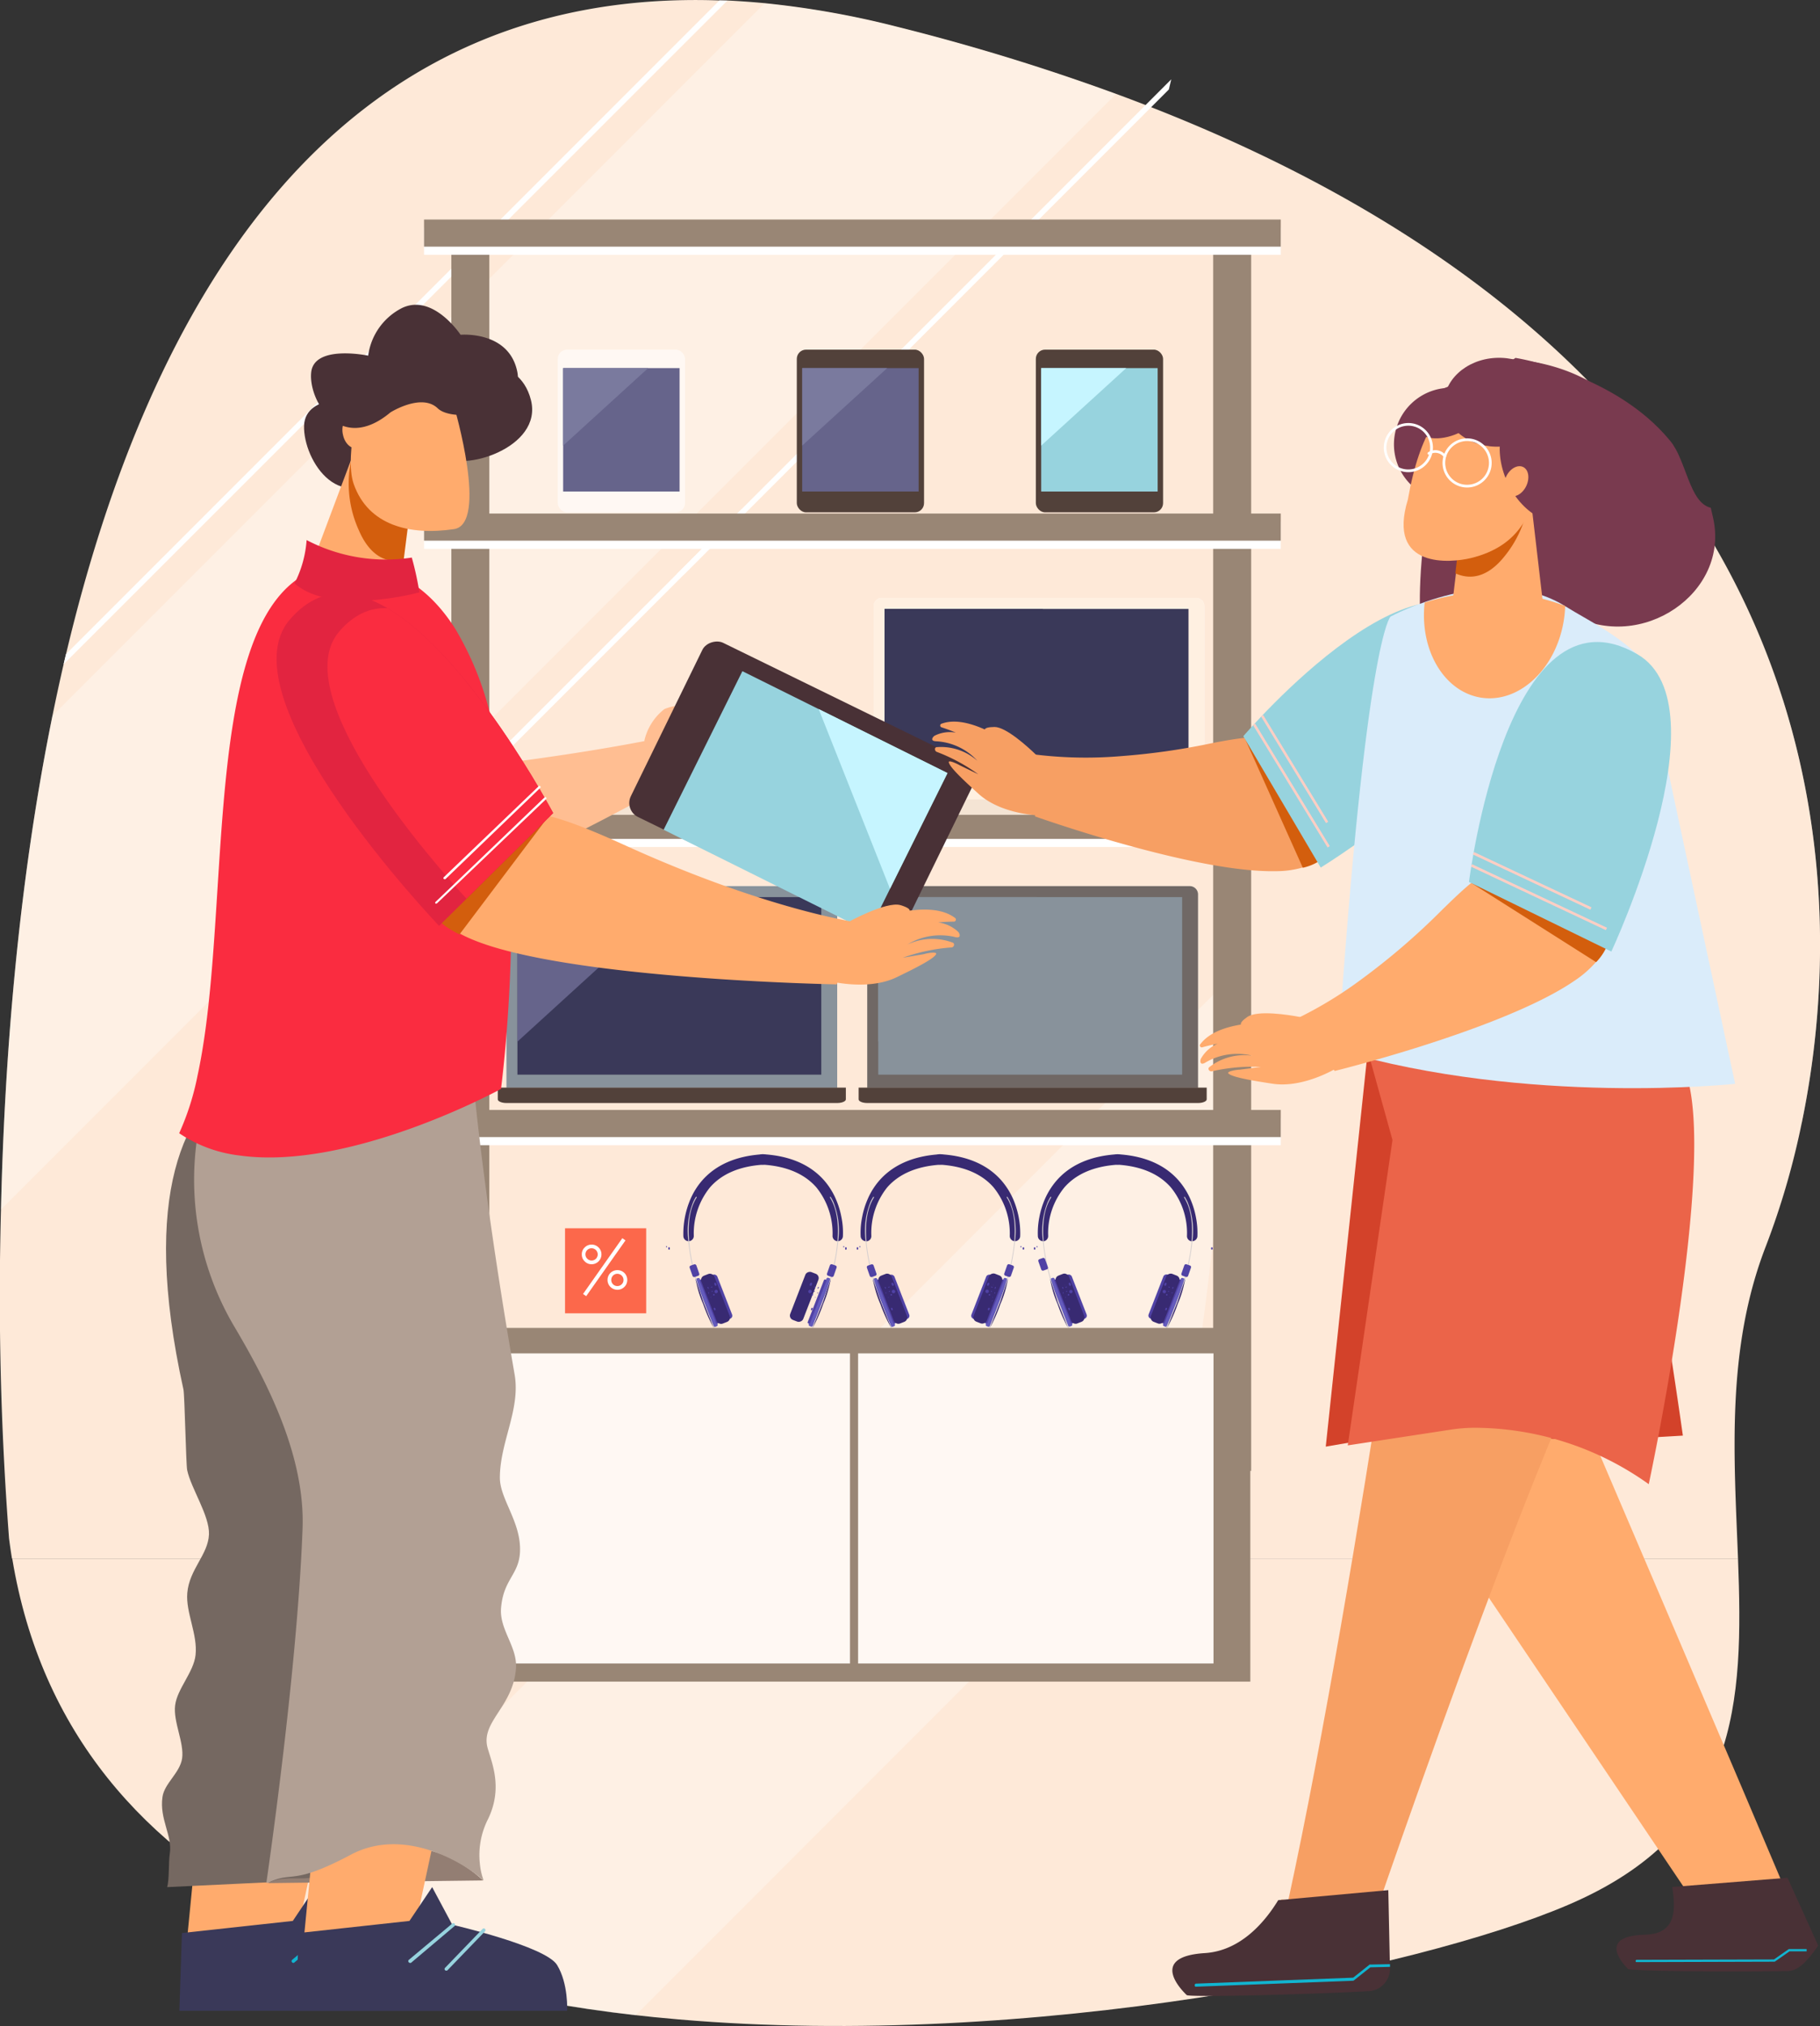 <svg id="objects" xmlns="http://www.w3.org/2000/svg" viewBox="0 0 277.91 309.26"><rect x="0" y="0" width="277.91" height="309.26" fill="#333333" stroke="none"/><defs><style>.cls-1,.cls-3{fill:#fff;}.cls-1{opacity:0.3;}.cls-2{fill:#fee9d8;}.cls-4{fill:#645bbc;}.cls-5{fill:#5042a5;}.cls-6{fill:#382a72;}.cls-7{fill:#d5cfcf;}.cls-8{fill:#998675;}.cls-9{fill:#fff8f3;}.cls-10{fill:#66648b;}.cls-11{fill:#7a7a9e;}.cls-12{fill:#52413a;}.cls-13{fill:#97d3de;}.cls-14{fill:#c6f5ff;}.cls-15{fill:#88929b;}.cls-16{fill:#3a3959;}.cls-17{fill:#706865;}.cls-18{fill:#f4e4d4;}.cls-19{fill:#fff0e1;}.cls-20{fill:#fc684b;}.cls-21{fill:#493136;}.cls-22{fill:#ffab6d;}.cls-23{fill:#d35e0d;}.cls-24{fill:#ffbe92;}.cls-25{fill:#11b5d1;}.cls-26{fill:#756861;}.cls-27{fill:#937e73;}.cls-28{fill:#b2a094;}.cls-29{fill:#fa2c40;}.cls-30{fill:#e22440;}.cls-31{fill:#f79f63;}.cls-32{fill:#ffcec4;}.cls-33{fill:#d3422a;}.cls-34{fill:#eb6449;}.cls-35{fill:#793a4f;}.cls-36{fill:#daecfa;}</style></defs><path class="cls-1" d="M339.09,216.69,272.5,283.28,254,301.77,220.25,268,336.16,152.1C343.73,175.87,342.75,199,339.09,216.69Z" transform="translate(-63.95 -45.37)"/><path class="cls-2" d="M339.09,216.69a119,119,0,0,1-5.49,18.89c-6.13,15.77-4.84,32.33-4.26,47.7H65.78q-.25-1.53-.45-3.09A486.69,486.69,0,0,1,64.1,230c.51-22.11,2.49-49,7.86-75.37q.8-3.94,1.7-7.85c.12-.52.24-1,.37-1.55C86.7,91.8,114.5,43.35,173.81,45.44l1.14,0q2.82.14,5.73.41a136.92,136.92,0,0,1,20.21,3.59,329.49,329.49,0,0,1,33.46,10.25c62.77,23.11,91,58.44,101.81,92.37C343.73,175.87,342.75,199,339.09,216.69Z" transform="translate(-63.95 -45.37)"/><path class="cls-2" d="M303.33,336.17c-22.95,9.81-82,22.06-135.68,17.46l-1.09-.1q-2.81-.24-5.57-.56c-19.29-2.2-37.63-6.71-53-14.48-21.83-11-37.77-28.54-42.17-55.21H329.34C330.18,305.35,329.56,325,303.33,336.17Z" transform="translate(-63.95 -45.37)"/><path class="cls-3" d="M175,45.48,73.66,146.77c.12-.52.24-1,.37-1.55l99.78-99.78Z" transform="translate(-63.95 -45.37)"/><path class="cls-1" d="M234.35,59.73,64.1,230c.51-22.11,2.49-49,7.86-75.37L180.68,45.89a136.92,136.92,0,0,1,20.21,3.59A329.49,329.49,0,0,1,234.35,59.73Z" transform="translate(-63.95 -45.37)"/><path class="cls-3" d="M242.8,57.48c-.12.52-.24,1-.37,1.55l-3.73,3.73-70.35,70.35-1.09-.09Z" transform="translate(-63.95 -45.37)"/><path class="cls-3" d="M177.2,123.08l-.36,1.54-3.74,3.74-70.35,70.35-1.09-.1Z" transform="translate(-63.95 -45.37)"/><path class="cls-1" d="M251.66,194.77c-.51,22.12-2.49,49-7.86,75.38l-13.12,13.13L161,353c-19.29-2.2-37.63-6.71-53-14.48Z" transform="translate(-63.95 -45.37)"/><rect class="cls-4" x="171.53" y="240.22" width="0.68" height="7.9" rx="0.22" transform="translate(-140.89 33.71) rotate(-21.29)"/><rect class="cls-5" x="173.3" y="239.78" width="1.36" height="7.19" rx="0.48" transform="translate(-140.39 34.32) rotate(-21.27)"/><rect class="cls-5" x="172.05" y="240.45" width="0.4" height="7.19" rx="0.16" transform="translate(-140.47 33.31) rotate(-21.17)"/><rect class="cls-6" x="172.15" y="239.69" width="2.14" height="7.85" rx="0.71" transform="translate(-140.51 34.03) rotate(-21.26)"/><path class="cls-5" d="M172.14,242.08h0a.07.07,0,0,1-.09-.05l-.05-.11a.07.07,0,0,1,0-.1h0a.08.08,0,0,1,.1,0l0,.12A.07.07,0,0,1,172.14,242.08Z" transform="translate(-63.95 -45.37)"/><path class="cls-5" d="M172.72,241.85l-.11.05a.08.08,0,0,1-.09,0h0a.07.07,0,0,1,0-.08l.12-.05a.06.06,0,0,1,.08,0h0A.06.06,0,0,1,172.72,241.85Z" transform="translate(-63.95 -45.37)"/><path class="cls-5" d="M173.28,241.63h0a.14.14,0,0,1-.19-.08l-.07-.18a.15.15,0,0,1,.08-.19h0a.15.15,0,0,1,.19.08l.07.18A.15.15,0,0,1,173.28,241.63Z" transform="translate(-63.95 -45.37)"/><path class="cls-5" d="M173,243.12h0a.12.12,0,0,1-.15-.06h0a.12.12,0,0,1,.06-.16h0a.12.12,0,0,1,.15.07h0A.11.11,0,0,1,173,243.12Z" transform="translate(-63.95 -45.37)"/><path class="cls-5" d="M173.32,242.25h0a.25.25,0,0,1,.25.25v0a.26.26,0,0,1-.26.26h0a.25.25,0,0,1-.25-.25v0a.25.25,0,0,1,.25-.25Z" transform="translate(-140.07 33.94) rotate(-21.25)"/><rect class="cls-5" x="109" y="198.78" height="0.11"/><path class="cls-5" d="M172.55,243.42h0a.05.05,0,0,1-.07,0h0a.06.06,0,0,1,0-.07h0a.05.05,0,0,1,.07,0h0A.05.05,0,0,1,172.55,243.42Z" transform="translate(-63.95 -45.37)"/><path class="cls-5" d="M173.05,244.59h0l-.12-.3h0l.12.3Z" transform="translate(-63.95 -45.37)"/><path class="cls-5" d="M173.15,245.37h0a.11.11,0,0,1-.15-.06l-.06-.16A.12.12,0,0,1,173,245h0a.11.11,0,0,1,.15.06l.06.16A.12.12,0,0,1,173.15,245.37Z" transform="translate(-63.95 -45.37)"/><path class="cls-5" d="M172.62,244.06h0a0,0,0,0,0,0-.05l-.07-.19s0,0,0,0h0s0,0,0,0l.07.2Z" transform="translate(-63.95 -45.37)"/><path class="cls-5" d="M172.21,242.8h0a.07.07,0,0,1-.09,0l0-.06a.08.08,0,0,1,0-.09h0a.07.07,0,0,1,.08,0l0,.06A.06.06,0,0,1,172.21,242.8Z" transform="translate(-63.95 -45.37)"/><path class="cls-5" d="M172.78,242.54l-.06,0s-.09,0-.1,0h0a.08.08,0,0,1,0-.1l.06,0a.07.07,0,0,1,.1,0h0A.1.1,0,0,1,172.78,242.54Z" transform="translate(-63.95 -45.37)"/><path class="cls-5" d="M172.4,241.59h0l-.05-.12a0,0,0,0,1,0,0h0l0,.12S172.41,241.59,172.4,241.59Z" transform="translate(-63.95 -45.37)"/><path class="cls-6" d="M169.1,234.83a.8.8,0,0,1-.8-.74,13.44,13.44,0,0,1,1.06-5.63,10.91,10.91,0,0,1,1.81-2.9c2.12-2.41,5.24-3.76,9.29-4a.8.8,0,0,1,.84.75.79.79,0,0,1-.75.84c-3.6.22-6.36,1.38-8.18,3.46a11.16,11.16,0,0,0-2.48,7.37.8.8,0,0,1-.74.85Z" transform="translate(-63.95 -45.37)"/><path class="cls-5" d="M165.72,235.76h0a.09.09,0,0,1-.08-.08h0a.09.09,0,0,1,.08-.09h0a.09.09,0,0,1,.09.09h0A.09.09,0,0,1,165.72,235.76Z" transform="translate(-63.95 -45.37)"/><path class="cls-5" d="M166.09,236.12h0A.11.11,0,0,1,166,236v-.13a.11.11,0,0,1,.11-.12h0a.12.12,0,0,1,.12.12V236A.11.11,0,0,1,166.09,236.12Z" transform="translate(-63.95 -45.37)"/><path class="cls-7" d="M173,248.07a.06.06,0,0,1-.06,0,52.1,52.1,0,0,1-2.69-7.18,31.66,31.66,0,0,1-1.22-6.3,11.78,11.78,0,0,1,.77-5.74,6.26,6.26,0,0,1,.41-.77.07.07,0,0,1,.11,0,.08.08,0,0,1,0,.1,6,6,0,0,0-.41.75c-1.52,3.3-.58,8.31.46,11.94a52.28,52.28,0,0,0,2.68,7.16.07.07,0,0,1,0,.09Z" transform="translate(-63.95 -45.37)"/><rect class="cls-5" x="169.46" y="238.41" width="1.08" height="1.85" rx="0.25" transform="translate(-133.42 24.14) rotate(-19.27)"/><path class="cls-6" d="M170.18,240.62a16.07,16.07,0,0,0,1.14,3.8,23.31,23.31,0,0,0,1.58,3.6l-1.55-3.92Z" transform="translate(-63.95 -45.37)"/><rect class="cls-4" x="188.76" y="240.22" width="0.68" height="7.9" rx="0.22" transform="translate(212.7 494.94) rotate(-158.71)"/><rect class="cls-5" x="183.39" y="242.7" width="7.19" height="1.36" rx="0.48" transform="translate(-171.6 283.97) rotate(-68.73)"/><rect class="cls-5" x="185.12" y="243.85" width="7.19" height="0.4" rx="0.16" transform="translate(-170.97 286.52) rotate(-68.83)"/><rect class="cls-6" x="183.82" y="242.54" width="7.85" height="2.14" rx="0.71" transform="matrix(0.36, -0.93, 0.93, 0.36, -171.33, 284.86)"/><path class="cls-5" d="M188.83,242.08h0a.08.08,0,0,0,.09-.05l.05-.11a.09.09,0,0,0,0-.1h0s-.09,0-.1,0l-.05.12A.09.09,0,0,0,188.83,242.08Z" transform="translate(-63.95 -45.37)"/><path class="cls-5" d="M188.24,241.85l.12.05a.07.07,0,0,0,.08,0h0a.06.06,0,0,0,0-.08l-.12-.05a.06.06,0,0,0-.08,0h0A.06.06,0,0,0,188.24,241.85Z" transform="translate(-63.95 -45.37)"/><path class="cls-5" d="M187.69,241.63h0a.14.14,0,0,0,.19-.08l.07-.18a.15.15,0,0,0-.08-.19h0a.16.16,0,0,0-.2.08l-.07.18A.14.14,0,0,0,187.69,241.63Z" transform="translate(-63.95 -45.37)"/><path class="cls-5" d="M187.94,243.12h0a.12.12,0,0,0,.15-.06h0a.12.12,0,0,0-.06-.16h0a.14.14,0,0,0-.16.07h0A.12.12,0,0,0,187.94,243.12Z" transform="translate(-63.95 -45.37)"/><rect class="cls-5" x="187.37" y="242.25" width="0.53" height="0.53" rx="0.25" transform="translate(-170.5 283.61) rotate(-68.65)"/><rect class="cls-5" x="124.05" y="198.78" height="0.11"/><path class="cls-5" d="M188.42,243.42h0a.06.06,0,0,0,.07,0h0a.06.06,0,0,0,0-.07h0a.05.05,0,0,0-.07,0h0A.05.05,0,0,0,188.42,243.42Z" transform="translate(-63.95 -45.37)"/><path class="cls-5" d="M187.92,244.59h0l.11-.3s0,0,0,0h0l-.11.3Z" transform="translate(-63.95 -45.37)"/><path class="cls-5" d="M187.82,245.37h0a.11.11,0,0,0,.15-.06l.06-.16A.12.12,0,0,0,188,245h0a.11.11,0,0,0-.15.06l-.06.16A.12.12,0,0,0,187.82,245.37Z" transform="translate(-63.95 -45.37)"/><path class="cls-5" d="M188.35,244.06h0a.08.08,0,0,1,0-.05l.08-.19s0,0,0,0h0s0,0,0,0l-.08.2S188.37,244.06,188.35,244.06Z" transform="translate(-63.95 -45.37)"/><path class="cls-5" d="M188.76,242.8h0a.06.06,0,0,0,.08,0l0-.06a.08.08,0,0,0,0-.09h0a.07.07,0,0,0-.08,0l0,.06A.07.07,0,0,0,188.76,242.8Z" transform="translate(-63.95 -45.37)"/><path class="cls-5" d="M188.19,242.54l.06,0a.08.08,0,0,0,.1,0h0a.09.09,0,0,0,0-.1l-.05,0a.07.07,0,0,0-.1,0h0A.07.07,0,0,0,188.19,242.54Z" transform="translate(-63.95 -45.37)"/><path class="cls-5" d="M188.57,241.59h0l.05-.12s0,0,0,0h0l-.05.12A0,0,0,0,0,188.57,241.59Z" transform="translate(-63.95 -45.37)"/><path class="cls-6" d="M191.87,234.83a.79.79,0,0,0,.79-.74,11.72,11.72,0,0,0-.22-2.89,12.82,12.82,0,0,0-.83-2.74,10.91,10.91,0,0,0-1.81-2.9c-2.12-2.41-5.24-3.76-9.29-4a.8.8,0,1,0-.09,1.59c3.6.22,6.35,1.38,8.18,3.46a11.16,11.16,0,0,1,2.48,7.37.8.8,0,0,0,.73.85Z" transform="translate(-63.95 -45.37)"/><path class="cls-5" d="M195.24,235.76h0a.09.09,0,0,0,.09-.08h0a.09.09,0,0,0-.09-.09h0a.09.09,0,0,0-.08.09h0A.09.09,0,0,0,195.24,235.76Z" transform="translate(-63.95 -45.37)"/><path class="cls-5" d="M194.87,236.12h0A.11.11,0,0,0,195,236v-.13a.12.12,0,0,0-.12-.12h0a.11.11,0,0,0-.11.12V236A.11.11,0,0,0,194.87,236.12Z" transform="translate(-63.95 -45.37)"/><path class="cls-7" d="M188,248.07a.07.07,0,0,0,.07,0,51.35,51.35,0,0,0,2.68-7.18,30.29,30.29,0,0,0,1.22-6.3,11.67,11.67,0,0,0-.76-5.74,5.19,5.19,0,0,0-.42-.77.06.06,0,0,0-.1,0,.08.08,0,0,0,0,.1,5.94,5.94,0,0,1,.4.75c1.52,3.3.59,8.31-.46,11.94a54.69,54.69,0,0,1-2.67,7.16.07.07,0,0,0,0,.09Z" transform="translate(-63.95 -45.37)"/><rect class="cls-5" x="190.04" y="238.8" width="1.85" height="1.08" rx="0.25" transform="translate(-161.94 295.23) rotate(-70.73)"/><path class="cls-6" d="M190.79,240.62a16.65,16.65,0,0,1-1.14,3.8,24.49,24.49,0,0,1-1.58,3.6l1.55-3.92Z" transform="translate(-63.95 -45.37)"/><rect class="cls-4" x="198.6" y="240.22" width="0.68" height="7.9" rx="0.22" transform="translate(-139.04 43.54) rotate(-21.29)"/><rect class="cls-5" x="200.36" y="239.78" width="1.36" height="7.19" rx="0.48" transform="translate(-138.53 44.11) rotate(-21.26)"/><rect class="cls-5" x="199.11" y="240.45" width="0.4" height="7.19" rx="0.16" transform="translate(-138.78 43.32) rotate(-21.22)"/><rect class="cls-6" x="199.21" y="239.69" width="2.14" height="7.85" rx="0.71" transform="translate(-138.66 43.83) rotate(-21.26)"/><path class="cls-5" d="M199.2,242.08h0a.08.08,0,0,1-.09-.05l-.05-.11a.09.09,0,0,1,0-.1h0s.09,0,.1,0l.05.12A.09.09,0,0,1,199.2,242.08Z" transform="translate(-63.95 -45.37)"/><path class="cls-5" d="M199.79,241.85l-.12.05a.07.07,0,0,1-.08,0h0a.06.06,0,0,1,0-.08l.12-.05a.06.06,0,0,1,.08,0h0A.06.06,0,0,1,199.79,241.85Z" transform="translate(-63.95 -45.37)"/><path class="cls-5" d="M200.34,241.63h0a.14.14,0,0,1-.19-.08l-.07-.18a.15.15,0,0,1,.08-.19h0a.16.16,0,0,1,.2.08l.07.18A.14.14,0,0,1,200.34,241.63Z" transform="translate(-63.95 -45.37)"/><path class="cls-5" d="M200.09,243.12h0a.12.12,0,0,1-.15-.06h0a.13.13,0,0,1,.06-.16h0a.14.14,0,0,1,.16.07h0A.12.12,0,0,1,200.09,243.12Z" transform="translate(-63.95 -45.37)"/><rect class="cls-5" x="200.13" y="242.25" width="0.53" height="0.53" rx="0.25" transform="translate(-138.23 43.75) rotate(-21.25)"/><rect class="cls-5" x="136.07" y="198.78" height="0.11"/><path class="cls-5" d="M199.61,243.42h0a0,0,0,0,1-.06,0h0a0,0,0,0,1,0-.07h0a0,0,0,0,1,.06,0h0A.05.05,0,0,1,199.61,243.42Z" transform="translate(-63.95 -45.37)"/><path class="cls-5" d="M200.12,244.59h0l-.11-.3s0,0,0,0h0l.11.3Z" transform="translate(-63.95 -45.37)"/><path class="cls-5" d="M200.21,245.37h0a.11.11,0,0,1-.15-.06l-.06-.16a.12.12,0,0,1,.07-.15h0a.11.11,0,0,1,.15.06l.06.16A.12.12,0,0,1,200.21,245.37Z" transform="translate(-63.95 -45.37)"/><path class="cls-5" d="M199.68,244.06h0s0,0,0-.05l-.08-.19s0,0,0,0h0s0,0,0,0l.08.2S199.66,244.06,199.68,244.06Z" transform="translate(-63.95 -45.37)"/><path class="cls-5" d="M199.27,242.8h0a.06.06,0,0,1-.08,0l0-.06a.07.07,0,0,1,0-.09h0a.07.07,0,0,1,.08,0l0,.06A.07.07,0,0,1,199.27,242.8Z" transform="translate(-63.95 -45.37)"/><path class="cls-5" d="M199.84,242.54l-.06,0a.08.08,0,0,1-.1,0h0a.09.09,0,0,1,0-.1l.05,0a.07.07,0,0,1,.1,0h0A.07.07,0,0,1,199.84,242.54Z" transform="translate(-63.95 -45.37)"/><path class="cls-5" d="M199.46,241.59h0l0-.12s0,0,0,0h0l0,.12A0,0,0,0,1,199.46,241.59Z" transform="translate(-63.95 -45.37)"/><path class="cls-6" d="M196.16,234.83a.8.8,0,0,1-.79-.74,11.72,11.72,0,0,1,.22-2.89,12.82,12.82,0,0,1,.83-2.74,10.91,10.91,0,0,1,1.81-2.9c2.12-2.41,5.25-3.76,9.29-4a.8.8,0,0,1,.84.75.79.79,0,0,1-.74.84c-3.61.22-6.36,1.38-8.19,3.46A11.16,11.16,0,0,0,197,234a.79.79,0,0,1-.73.85Z" transform="translate(-63.95 -45.37)"/><path class="cls-5" d="M192.79,235.76h0a.09.09,0,0,1-.09-.08h0a.09.09,0,0,1,.09-.09h0a.09.09,0,0,1,.08.09h0A.09.09,0,0,1,192.79,235.76Z" transform="translate(-63.95 -45.37)"/><path class="cls-5" d="M193.16,236.12h0A.11.11,0,0,1,193,236v-.13a.12.12,0,0,1,.12-.12h0a.11.11,0,0,1,.11.12V236A.11.11,0,0,1,193.16,236.12Z" transform="translate(-63.95 -45.37)"/><path class="cls-7" d="M200.08,248.07a.07.07,0,0,1-.07,0,51.35,51.35,0,0,1-2.68-7.18,30.29,30.29,0,0,1-1.22-6.3,11.67,11.67,0,0,1,.76-5.74,6.31,6.31,0,0,1,.42-.77.06.06,0,0,1,.1,0,.08.08,0,0,1,0,.1,5.94,5.94,0,0,0-.4.75c-1.52,3.3-.59,8.31.46,11.94a54.69,54.69,0,0,0,2.67,7.16.06.06,0,0,1,0,.09Z" transform="translate(-63.95 -45.37)"/><rect class="cls-5" x="196.52" y="238.41" width="1.08" height="1.85" rx="0.25" transform="translate(-131.9 33.07) rotate(-19.27)"/><path class="cls-6" d="M197.24,240.62a16.65,16.65,0,0,0,1.14,3.8A22.77,22.77,0,0,0,200,248l-1.56-3.92Z" transform="translate(-63.95 -45.37)"/><rect class="cls-4" x="212.21" y="243.82" width="7.9" height="0.68" rx="0.22" transform="translate(-153.74 311.66) rotate(-68.73)"/><rect class="cls-5" x="210.45" y="242.7" width="7.19" height="1.36" rx="0.48" transform="translate(-154.35 309.19) rotate(-68.73)"/><rect class="cls-5" x="212.18" y="243.85" width="7.19" height="0.4" rx="0.16" transform="translate(-153.68 311.75) rotate(-68.83)"/><rect class="cls-6" x="210.89" y="242.54" width="7.85" height="2.14" rx="0.71" transform="translate(-154.08 310.08) rotate(-68.74)"/><path class="cls-5" d="M215.89,242.08h0a.09.09,0,0,0,.1-.05l0-.11a.07.07,0,0,0,0-.1h0a.08.08,0,0,0-.1,0l0,.12A.07.07,0,0,0,215.89,242.08Z" transform="translate(-63.95 -45.37)"/><path class="cls-5" d="M215.31,241.85l.11.05a.08.08,0,0,0,.09,0h0a.07.07,0,0,0,0-.08l-.12-.05a.06.06,0,0,0-.08,0h0A.06.06,0,0,0,215.31,241.85Z" transform="translate(-63.95 -45.37)"/><path class="cls-5" d="M214.75,241.63h0a.14.14,0,0,0,.19-.08l.07-.18a.14.14,0,0,0-.08-.19h0a.15.15,0,0,0-.19.08l-.07.18A.15.15,0,0,0,214.75,241.63Z" transform="translate(-63.95 -45.37)"/><path class="cls-5" d="M215,243.12h0a.14.14,0,0,0,.16-.06h0a.14.14,0,0,0-.07-.16h0a.12.12,0,0,0-.15.07h0A.11.11,0,0,0,215,243.12Z" transform="translate(-63.95 -45.37)"/><rect class="cls-5" x="214.43" y="242.25" width="0.53" height="0.53" rx="0.25" transform="translate(-152.91 309.85) rotate(-68.85)"/><rect class="cls-5" x="151.12" y="198.78" height="0.11"/><path class="cls-5" d="M215.48,243.42h0a.05.05,0,0,0,.07,0h0a.05.05,0,0,0,0-.07h0a.05.05,0,0,0-.07,0h0A.05.05,0,0,0,215.48,243.42Z" transform="translate(-63.95 -45.37)"/><path class="cls-5" d="M215,244.59h0l.12-.3h0l-.12.3Z" transform="translate(-63.95 -45.37)"/><path class="cls-5" d="M214.88,245.37h0a.11.11,0,0,0,.15-.06l.06-.16A.11.11,0,0,0,215,245h0a.12.12,0,0,0-.16.06l-.06.16A.12.12,0,0,0,214.88,245.37Z" transform="translate(-63.95 -45.37)"/><path class="cls-5" d="M215.41,244.06h0a0,0,0,0,1,0-.05l.07-.19a0,0,0,0,1,.05,0h0s0,0,0,0l-.07.2Z" transform="translate(-63.95 -45.37)"/><path class="cls-5" d="M215.82,242.8h0a.07.07,0,0,0,.09,0l0-.06a.08.08,0,0,0,0-.09h0a.07.07,0,0,0-.08,0l0,.06A.06.06,0,0,0,215.82,242.8Z" transform="translate(-63.95 -45.37)"/><path class="cls-5" d="M215.26,242.54l.05,0s.09,0,.1,0h0a.07.07,0,0,0,0-.1l-.06,0a.07.07,0,0,0-.1,0h0A.09.09,0,0,0,215.26,242.54Z" transform="translate(-63.95 -45.37)"/><path class="cls-5" d="M215.63,241.59h0l.05-.12a0,0,0,0,0,0,0h0l0,.12S215.62,241.59,215.63,241.59Z" transform="translate(-63.95 -45.37)"/><path class="cls-6" d="M218.93,234.83a.8.8,0,0,0,.8-.74,13,13,0,0,0-.22-2.89,13.42,13.42,0,0,0-.83-2.74,11.2,11.2,0,0,0-1.82-2.9c-2.12-2.41-5.24-3.76-9.29-4a.8.8,0,1,0-.09,1.59c3.6.22,6.36,1.38,8.18,3.46a11.16,11.16,0,0,1,2.48,7.37.8.8,0,0,0,.74.85Z" transform="translate(-63.95 -45.37)"/><path class="cls-5" d="M222.31,235.76h0a.09.09,0,0,0,.08-.08h0a.09.09,0,0,0-.08-.09h0a.09.09,0,0,0-.09.09h0A.09.09,0,0,0,222.31,235.76Z" transform="translate(-63.95 -45.37)"/><path class="cls-5" d="M221.94,236.12h0a.11.11,0,0,0,.11-.11v-.13a.11.11,0,0,0-.11-.12h0a.12.12,0,0,0-.12.12V236A.11.11,0,0,0,221.94,236.12Z" transform="translate(-63.95 -45.37)"/><path class="cls-7" d="M215,248.07a.05.05,0,0,0,.06,0,52.1,52.1,0,0,0,2.69-7.18,31.66,31.66,0,0,0,1.22-6.3,11.78,11.78,0,0,0-.77-5.74,6.26,6.26,0,0,0-.41-.77.06.06,0,0,0-.1,0,.07.07,0,0,0,0,.1,6,6,0,0,1,.41.75c1.52,3.3.58,8.31-.46,11.94A52.28,52.28,0,0,1,215,248a.06.06,0,0,0,0,.09Z" transform="translate(-63.95 -45.37)"/><rect class="cls-5" x="217.11" y="238.8" width="1.85" height="1.08" rx="0.25" transform="translate(-143.81 320.78) rotate(-70.73)"/><path class="cls-6" d="M217.85,240.62a16.07,16.07,0,0,1-1.14,3.8,23.31,23.31,0,0,1-1.58,3.6l1.55-3.92Z" transform="translate(-63.95 -45.37)"/><rect class="cls-4" x="225.66" y="240.22" width="0.68" height="7.89" rx="0.22" transform="translate(-137.17 53.33) rotate(-21.29)"/><rect class="cls-5" x="227.43" y="239.78" width="1.36" height="7.19" rx="0.48" transform="translate(-136.7 53.95) rotate(-21.27)"/><path class="cls-5" d="M227.72,247.39l-.08,0a.17.17,0,0,1-.21-.09l-2.49-6.41a.17.17,0,0,1,.09-.21l.08,0a.17.17,0,0,1,.21.09l2.49,6.41A.17.17,0,0,1,227.72,247.39Z" transform="translate(-63.95 -45.37)"/><rect class="cls-6" x="226.27" y="239.69" width="2.14" height="7.85" rx="0.71" transform="translate(-136.84 53.69) rotate(-21.27)"/><path class="cls-5" d="M226.27,242.08h0a.09.09,0,0,1-.1-.05l0-.11a.07.07,0,0,1,0-.1h0s.08,0,.09,0l.05.12A.08.08,0,0,1,226.27,242.08Z" transform="translate(-63.95 -45.37)"/><path class="cls-5" d="M226.85,241.85l-.12.05a.07.07,0,0,1-.08,0h0a.06.06,0,0,1,0-.08l.12-.05a.06.06,0,0,1,.08,0h0A.07.07,0,0,1,226.85,241.85Z" transform="translate(-63.95 -45.37)"/><path class="cls-5" d="M227.4,241.63h0a.14.14,0,0,1-.19-.08l-.07-.18a.15.15,0,0,1,.09-.19h0a.15.15,0,0,1,.19.08l.07.18A.14.14,0,0,1,227.4,241.63Z" transform="translate(-63.95 -45.37)"/><path class="cls-5" d="M227.15,243.12h0a.12.12,0,0,1-.15-.06h0a.14.14,0,0,1,.07-.16h0a.12.12,0,0,1,.15.07h0A.12.12,0,0,1,227.15,243.12Z" transform="translate(-63.95 -45.37)"/><path class="cls-5" d="M227.57,242.76h0a.25.25,0,0,1-.33-.14v0a.26.26,0,0,1,.15-.33h0a.26.26,0,0,1,.33.15v0A.26.26,0,0,1,227.57,242.76Z" transform="translate(-63.95 -45.37)"/><rect class="cls-5" x="163.13" y="198.78" height="0.11"/><path class="cls-5" d="M226.68,243.42h0a.05.05,0,0,1-.07,0h0a.05.05,0,0,1,0-.07h0a.05.05,0,0,1,.07,0h0A.06.06,0,0,1,226.68,243.42Z" transform="translate(-63.95 -45.37)"/><path class="cls-5" d="M227.18,244.59h0l-.11-.3h0l.11.3S227.18,244.59,227.18,244.59Z" transform="translate(-63.95 -45.37)"/><path class="cls-5" d="M227.28,245.37h0a.11.11,0,0,1-.15-.06l-.06-.16a.11.11,0,0,1,.06-.15h0a.11.11,0,0,1,.15.06l.06.16A.11.11,0,0,1,227.28,245.37Z" transform="translate(-63.95 -45.37)"/><path class="cls-5" d="M226.74,244.06h0a0,0,0,0,0,0-.05l-.08-.19s0,0,0,0h0a.05.05,0,0,0,0,0l.08.2Z" transform="translate(-63.95 -45.37)"/><path class="cls-5" d="M226.33,242.8h0a.06.06,0,0,1-.08,0l0-.06a.08.08,0,0,1,0-.09h0a.08.08,0,0,1,.09,0l0,.06A.06.06,0,0,1,226.33,242.8Z" transform="translate(-63.95 -45.37)"/><path class="cls-5" d="M226.9,242.54l-.06,0s-.08,0-.09,0h0a.07.07,0,0,1,0-.1l.06,0a.06.06,0,0,1,.09,0h0A.07.07,0,0,1,226.9,242.54Z" transform="translate(-63.95 -45.37)"/><path class="cls-5" d="M226.52,241.59h0l-.05-.12s0,0,0,0h0l0,.12A0,0,0,0,1,226.52,241.59Z" transform="translate(-63.95 -45.37)"/><path class="cls-6" d="M223.22,234.83a.8.8,0,0,1-.79-.74,12.34,12.34,0,0,1,.22-2.89,12.82,12.82,0,0,1,.83-2.74,11.2,11.2,0,0,1,1.82-2.9c2.11-2.41,5.24-3.76,9.28-4a.81.81,0,0,1,.85.75.8.8,0,0,1-.75.84c-3.61.22-6.36,1.38-8.19,3.46A11.05,11.05,0,0,0,224,234a.8.8,0,0,1-.74.85Z" transform="translate(-63.95 -45.37)"/><path class="cls-5" d="M219.85,235.76h0a.09.09,0,0,1-.09-.08h0a.09.09,0,0,1,.09-.09h0a.08.08,0,0,1,.08.09h0A.08.08,0,0,1,219.85,235.76Z" transform="translate(-63.95 -45.37)"/><path class="cls-5" d="M220.22,236.12h0a.12.12,0,0,1-.12-.11v-.13a.12.12,0,0,1,.12-.12h0a.12.12,0,0,1,.12.12V236A.12.12,0,0,1,220.22,236.12Z" transform="translate(-63.95 -45.37)"/><path class="cls-7" d="M227.14,248.07a.08.08,0,0,1-.07,0,52.86,52.86,0,0,1-2.68-7.18,31.66,31.66,0,0,1-1.22-6.3,11.79,11.79,0,0,1,.76-5.74,8,8,0,0,1,.42-.77.06.06,0,0,1,.1,0,.07.07,0,0,1,0,.1,6,6,0,0,0-.41.75c-1.52,3.3-.59,8.31.46,11.94a52.28,52.28,0,0,0,2.68,7.16.07.07,0,0,1,0,.09Z" transform="translate(-63.95 -45.37)"/><rect class="cls-5" x="223.58" y="238.41" width="1.08" height="1.85" rx="0.25" transform="matrix(0.94, -0.33, 0.33, 0.94, -130.37, 41.97)"/><path class="cls-6" d="M224.31,240.62a15.76,15.76,0,0,0,1.13,3.8A22.77,22.77,0,0,0,227,248l-1.56-3.92Z" transform="translate(-63.95 -45.37)"/><rect class="cls-4" x="239.27" y="243.82" width="7.9" height="0.68" rx="0.22" transform="translate(-136.49 336.88) rotate(-68.73)"/><rect class="cls-5" x="237.52" y="242.7" width="7.19" height="1.36" rx="0.48" transform="translate(-137.09 334.44) rotate(-68.74)"/><path class="cls-5" d="M241.5,247.39l.08,0a.17.17,0,0,0,.21-.09l2.49-6.41a.17.17,0,0,0-.09-.21l-.08,0a.17.17,0,0,0-.21.09l-2.49,6.41A.17.17,0,0,0,241.5,247.39Z" transform="translate(-63.95 -45.37)"/><rect class="cls-6" x="237.95" y="242.54" width="7.85" height="2.14" rx="0.71" transform="translate(-136.82 335.32) rotate(-68.74)"/><path class="cls-5" d="M243,242.08h0a.09.09,0,0,0,.1-.05l0-.11a.07.07,0,0,0,0-.1h0s-.08,0-.09,0l-.05.12A.08.08,0,0,0,243,242.08Z" transform="translate(-63.95 -45.37)"/><path class="cls-5" d="M242.37,241.85l.12.05a.07.07,0,0,0,.08,0h0a.06.06,0,0,0,0-.08l-.11-.05a.07.07,0,0,0-.09,0h0A.07.07,0,0,0,242.37,241.85Z" transform="translate(-63.95 -45.37)"/><path class="cls-5" d="M241.82,241.63h0a.14.14,0,0,0,.19-.08l.07-.18a.15.15,0,0,0-.09-.19h0a.15.15,0,0,0-.19.08l-.07.18A.14.14,0,0,0,241.82,241.63Z" transform="translate(-63.95 -45.37)"/><path class="cls-5" d="M242.07,243.12h0a.12.12,0,0,0,.15-.06h0a.14.14,0,0,0-.07-.16h0a.12.12,0,0,0-.15.07h0A.12.12,0,0,0,242.07,243.12Z" transform="translate(-63.95 -45.37)"/><path class="cls-5" d="M241.65,242.76h0a.25.25,0,0,0,.33-.14v0a.26.26,0,0,0-.15-.33h0a.26.26,0,0,0-.33.15v0A.26.26,0,0,0,241.65,242.76Z" transform="translate(-63.95 -45.37)"/><rect class="cls-5" x="178.18" y="198.78" height="0.11"/><path class="cls-5" d="M242.54,243.42h0a.05.05,0,0,0,.07,0h0a.05.05,0,0,0,0-.07h0a.05.05,0,0,0-.07,0h0A.06.06,0,0,0,242.54,243.42Z" transform="translate(-63.95 -45.37)"/><path class="cls-5" d="M242,244.59h0l.11-.3h0l-.11.3S242,244.59,242,244.59Z" transform="translate(-63.95 -45.37)"/><path class="cls-5" d="M241.94,245.37h0a.11.11,0,0,0,.15-.06l.07-.16a.12.12,0,0,0-.07-.15h0a.11.11,0,0,0-.15.06l-.06.16A.11.11,0,0,0,241.94,245.37Z" transform="translate(-63.95 -45.37)"/><path class="cls-5" d="M242.48,244.06h0a0,0,0,0,1,0-.05l.08-.19s0,0,0,0h0a.05.05,0,0,1,0,0l-.08.2Z" transform="translate(-63.95 -45.37)"/><path class="cls-5" d="M242.89,242.8h0a.06.06,0,0,0,.08,0l0-.06a.08.08,0,0,0,0-.09h0a.08.08,0,0,0-.09,0l0,.06A.06.06,0,0,0,242.89,242.8Z" transform="translate(-63.95 -45.37)"/><path class="cls-5" d="M242.32,242.54l.06,0s.08,0,.09,0h0a.07.07,0,0,0,0-.1l-.06,0a.06.06,0,0,0-.09,0h0A.07.07,0,0,0,242.32,242.54Z" transform="translate(-63.95 -45.37)"/><path class="cls-5" d="M242.7,241.59h0l0-.12s0,0,0,0h0l0,.12A0,0,0,0,0,242.7,241.59Z" transform="translate(-63.95 -45.37)"/><path class="cls-6" d="M246,234.83a.8.8,0,0,0,.79-.74,12.34,12.34,0,0,0-.22-2.89,12.82,12.82,0,0,0-.83-2.74,11.2,11.2,0,0,0-1.82-2.9c-2.11-2.41-5.24-3.76-9.28-4a.81.81,0,0,0-.85.75.8.8,0,0,0,.75.84c3.61.22,6.36,1.38,8.19,3.46A11.05,11.05,0,0,1,245.2,234a.8.8,0,0,0,.74.85Z" transform="translate(-63.95 -45.37)"/><path class="cls-5" d="M249.37,235.76h0a.09.09,0,0,0,.09-.08h0a.09.09,0,0,0-.09-.09h0a.08.08,0,0,0-.08.09h0A.08.08,0,0,0,249.37,235.76Z" transform="translate(-63.95 -45.37)"/><path class="cls-5" d="M249,236.12h0a.12.12,0,0,0,.12-.11v-.13a.12.12,0,0,0-.12-.12h0a.12.12,0,0,0-.12.12V236A.12.12,0,0,0,249,236.12Z" transform="translate(-63.95 -45.37)"/><path class="cls-7" d="M242.08,248.07a.08.08,0,0,0,.07,0,52.86,52.86,0,0,0,2.68-7.18,31.66,31.66,0,0,0,1.22-6.3,11.79,11.79,0,0,0-.76-5.74,8,8,0,0,0-.42-.77.06.06,0,0,0-.1,0,.06.06,0,0,0,0,.1,7.59,7.59,0,0,1,.4.75c1.52,3.3.59,8.31-.46,11.94A52.28,52.28,0,0,1,242,248a.07.07,0,0,0,0,.09Z" transform="translate(-63.95 -45.37)"/><rect class="cls-5" x="244.17" y="238.8" width="1.85" height="1.08" rx="0.25" transform="translate(-125.66 346.38) rotate(-70.74)"/><path class="cls-6" d="M244.91,240.62a15.76,15.76,0,0,1-1.13,3.8,22.77,22.77,0,0,1-1.59,3.6l1.56-3.92Z" transform="translate(-63.95 -45.37)"/><rect class="cls-8" x="68.92" y="36.82" width="5.8" height="187.7"/><rect class="cls-8" x="185.25" y="36.82" width="5.8" height="187.7"/><rect class="cls-3" x="64.75" y="34.75" width="130.82" height="4.14"/><rect class="cls-8" x="64.75" y="33.51" width="130.82" height="4.14"/><rect class="cls-8" x="68.71" y="202.7" width="122.21" height="53.99"/><rect class="cls-3" x="64.75" y="79.64" width="130.82" height="4.14"/><rect class="cls-8" x="64.75" y="78.39" width="130.82" height="4.14"/><rect class="cls-3" x="64.75" y="125.15" width="130.82" height="4.14"/><rect class="cls-8" x="64.75" y="123.91" width="130.82" height="4.14"/><rect class="cls-3" x="64.75" y="170.67" width="130.82" height="4.14"/><rect class="cls-8" x="64.75" y="169.43" width="130.82" height="4.14"/><rect class="cls-9" x="75.52" y="206.59" width="54.27" height="47.33"/><rect class="cls-9" x="131.03" y="206.59" width="54.27" height="47.33"/><rect class="cls-9" x="85.17" y="53.37" width="19.43" height="24.84" rx="1.41"/><rect class="cls-10" x="85.99" y="56.19" width="17.78" height="18.84"/><polygon class="cls-11" points="98.97 56.19 85.99 68.02 85.99 56.19 98.97 56.19"/><rect class="cls-12" x="121.67" y="53.37" width="19.43" height="24.84" rx="1.41"/><rect class="cls-10" x="122.49" y="56.19" width="17.78" height="18.84"/><polygon class="cls-11" points="135.47 56.19 122.49 68.02 122.49 56.19 135.47 56.19"/><rect class="cls-12" x="158.17" y="53.37" width="19.43" height="24.84" rx="1.41"/><rect class="cls-13" x="158.99" y="56.19" width="17.78" height="18.84"/><polygon class="cls-14" points="171.97 56.19 158.99 68.02 158.99 56.19 171.97 56.19"/><path class="cls-9" d="M191.79,181.89v29.54H141.28V181.89a1.27,1.27,0,0,1,1.26-1.26h48A1.26,1.26,0,0,1,191.79,181.89Z" transform="translate(-63.95 -45.37)"/><path class="cls-15" d="M191.79,181.89v29.54H141.28V181.89a1.27,1.27,0,0,1,1.26-1.26h48A1.26,1.26,0,0,1,191.79,181.89Z" transform="translate(-63.95 -45.37)"/><rect class="cls-16" x="79.01" y="136.94" width="46.4" height="27.1"/><polygon class="cls-10" points="103.21 136.94 79.01 159 79.01 136.94 103.21 136.94"/><path class="cls-12" d="M193.11,211.39v1.79c0,.31-.6.56-1.33.56H141.29c-.73,0-1.33-.25-1.33-.56v-1.79Z" transform="translate(-63.95 -45.37)"/><path class="cls-9" d="M246.89,181.89v29.54H196.37V181.89a1.27,1.27,0,0,1,1.27-1.26h48A1.27,1.27,0,0,1,246.89,181.89Z" transform="translate(-63.95 -45.37)"/><path class="cls-17" d="M246.89,181.89v29.54H196.37V181.89a1.27,1.27,0,0,1,1.27-1.26h48A1.27,1.27,0,0,1,246.89,181.89Z" transform="translate(-63.95 -45.37)"/><rect class="cls-15" x="134.11" y="136.94" width="46.4" height="27.1"/><polygon class="cls-15" points="158.31 136.94 134.11 159 134.11 136.94 158.31 136.94"/><path class="cls-12" d="M248.21,211.39v1.79c0,.31-.6.56-1.33.56H196.39c-.74,0-1.33-.25-1.33-.56v-1.79Z" transform="translate(-63.95 -45.37)"/><path class="cls-18" d="M194.08,167.39v1.79c0,.31-.59.57-1.33.57H142.26c-.73,0-1.33-.26-1.33-.57v-1.79Z" transform="translate(-63.95 -45.37)"/><path class="cls-9" d="M247.86,137.9v29.53H197.35V137.9a1.27,1.27,0,0,1,1.26-1.27h48A1.27,1.27,0,0,1,247.86,137.9Z" transform="translate(-63.95 -45.37)"/><path class="cls-19" d="M247.86,137.9v29.53H197.35V137.9a1.27,1.27,0,0,1,1.26-1.27h48A1.27,1.27,0,0,1,247.86,137.9Z" transform="translate(-63.95 -45.37)"/><rect class="cls-16" x="135.08" y="92.95" width="46.4" height="27.1"/><polygon class="cls-16" points="159.28 92.95 135.08 115.01 135.08 92.95 159.28 92.95"/><path class="cls-18" d="M249.18,167.39v1.79c0,.31-.6.57-1.33.57H197.36c-.73,0-1.33-.26-1.33-.57v-1.79Z" transform="translate(-63.95 -45.37)"/><rect class="cls-20" x="86.28" y="187.49" width="12.39" height="12.98"/><path class="cls-3" d="M155.35,235.79a1.44,1.44,0,0,1,.44,1.06,1.5,1.5,0,0,1-1.5,1.5,1.44,1.44,0,0,1-1.06-.44,1.42,1.42,0,0,1-.44-1.06,1.4,1.4,0,0,1,.44-1.06,1.44,1.44,0,0,1,1.06-.44A1.46,1.46,0,0,1,155.35,235.79Zm4.11-1.08-6,8.51-.48-.33,6-8.52Zm-5.17,1.2a.93.93,0,0,0-.66,1.6.9.9,0,0,0,.66.27.93.93,0,0,0,.66-.27.94.94,0,0,0-.66-1.6Zm5,3.77a1.48,1.48,0,0,1,.44,1.07,1.46,1.46,0,0,1-.44,1.06,1.51,1.51,0,0,1-2.13,0,1.46,1.46,0,0,1-.44-1.06,1.48,1.48,0,0,1,.44-1.07,1.53,1.53,0,0,1,2.13,0Zm-1.07.13a.91.91,0,0,0-.66.27.94.94,0,0,0-.27.67.9.9,0,0,0,.27.66.91.91,0,0,0,.66.27.9.9,0,0,0,.66-.27.87.87,0,0,0,.28-.66.94.94,0,0,0-.94-.94Z" transform="translate(-63.95 -45.37)"/><path class="cls-21" d="M123.82,116.42s4.84-4.11,7.67-1.5,15.41-1.12,13.53-8.5-10.69-5.34-10.69-5.34-5-7.16-9.85-4-5,9.29-5,9.29-8.95-1.23-9.1,4S116.09,125,123.82,116.42Z" transform="translate(-63.95 -45.37)"/><path class="cls-22" d="M127.18,115.88s0,.14-.07.82c-.09.88-.27,2.67-.69,6.22-.25,2-.56,4.7-1,8.1h0c-.17,1.36-.35,2.84-.55,4.46-.26,2.09-.56,4.4-.88,7a4.53,4.53,0,0,1-4,3.94c-4.34.41-7.7-1.95-9.69-3.88a4.48,4.48,0,0,1-1.08-4.77l6.32-16.83,1.3-3.46.58-1.55,2-5.41.27-.72.28.22,6.16,5Z" transform="translate(-63.95 -45.37)"/><path class="cls-23" d="M127.3,117.06c-.09.85-.29,2.58-.72,6-.26,2-.58,4.56-1,7.86h0c-2.26.41-5-.31-6.85-4.64a17.23,17.23,0,0,1-1.48-8.47,11.18,11.18,0,0,1,.15-1.18,12.12,12.12,0,0,1,1.87-4.87,7.57,7.57,0,0,1,.58-.72,3.88,3.88,0,0,1,.54-.48,1.5,1.5,0,0,1,.93-.38c.93,0,3.11,2.09,5.07,5.24C126.69,116,127,116.49,127.3,117.06Z" transform="translate(-63.95 -45.37)"/><path class="cls-22" d="M133.32,107.51s5.25,17.87-.06,18.63c-6.74,1-13.08-.56-15.3-6.89-1.59-4.53,1.55-15.3,1.55-15.3S130.89,99.94,133.32,107.51Z" transform="translate(-63.95 -45.37)"/><path class="cls-22" d="M116.32,111.73c.27,1.33,1.25,2.25,2.17,2s1.46-1.42,1.19-2.74-1.25-2.25-2.18-2.05S116,110.41,116.32,111.73Z" transform="translate(-63.95 -45.37)"/><path class="cls-21" d="M123.57,108.32s4.75-3,7.22-.62,13.44.63,12.14-5.63-8.65-5.6-8.65-5.6-4.18-6.33-8.91-4.1a9.58,9.58,0,0,0-5.2,7.29s-8.24-1.74-8.7,2.54S115.87,114.77,123.57,108.32Z" transform="translate(-63.95 -45.37)"/><path class="cls-24" d="M178.86,150.06l-7.48,8.51-2-2.11S176,146.09,178.86,150.06Z" transform="translate(-63.95 -45.37)"/><path class="cls-24" d="M164.79,158l.29,7.65S134.25,182.87,117.17,187c-7.8,1.88-12.73,1-10.54-5.45a30.11,30.11,0,0,0,1.4-6.64c.76-7.15-.52-9.52,18.65-11.43C150.86,161.07,164.79,158,164.79,158Z" transform="translate(-63.95 -45.37)"/><path class="cls-23" d="M114.13,165.59l-2.69,22.35c-5.75.49-11-2.42-6.68-8.45,1.72-2.41,3.32-11,4.16-12.82Z" transform="translate(-63.95 -45.37)"/><path class="cls-24" d="M175.67,157.32a9.58,9.58,0,0,1,4-.87l-.87,2.25a8.55,8.55,0,0,0-3,1.12,9.39,9.39,0,0,1,2.82-.77l-.78,2a19.31,19.31,0,0,0-2.79.77l2.65-.4-.8,2.05c-1,.48-2,1-2.84,1.35-4.67,2.17-10.83.29-10.83.29s-.5-.46,1.59-7.14C177.39,152.8,175.67,157.32,175.67,157.32Z" transform="translate(-63.95 -45.37)"/><path class="cls-24" d="M165.4,153.61s2.38-1.05,3.57-.15-.16,3.23-1.48,4.92a66.15,66.15,0,0,1-4.26,5.18c-.14-.08-.88-5.17-.88-5.17A8.52,8.52,0,0,1,165.4,153.61Z" transform="translate(-63.95 -45.37)"/><path class="cls-24" d="M176.46,149.45c-.14.37.26.87.89,1.12s1.26.14,1.4-.22-.25-.87-.88-1.12S176.61,149.08,176.46,149.45Z" transform="translate(-63.95 -45.37)"/><path class="cls-24" d="M180.44,156.17a1.69,1.69,0,0,1-.24,2.32A1.77,1.77,0,0,1,179,160.9a2.09,2.09,0,0,1-1.5,2.71c-1.51.51-4-.46-3.58-1a6,6,0,0,1,3.56-1.25c-2.89-.46-3.81-1.48-2.75-2s3.18-1.4,4.32-.95c-3.8-.38-3.84-.84-3.09-1.65A5.07,5.07,0,0,1,180.44,156.17Z" transform="translate(-63.95 -45.37)"/><polygon class="cls-22" points="57.76 237.98 56.94 241.29 43.33 304.57 28.33 298.45 34.24 237.98 57.76 237.98"/><path class="cls-16" d="M112.12,333.43l3.08,5.74s14.24,3.27,16,6.14a14.32,14.32,0,0,1,1.54,7H91.34l.39-11.87,16.93-1.85Z" transform="translate(-63.95 -45.37)"/><path class="cls-25" d="M108.75,345a.26.26,0,0,1-.2-.1.25.25,0,0,1,0-.36l6.55-5.53a.26.26,0,0,1,.34.4l-6.55,5.53A.27.27,0,0,1,108.75,345Z" transform="translate(-63.95 -45.37)"/><path class="cls-25" d="M114.28,346.18a.24.24,0,0,1-.18-.07.25.25,0,0,1,0-.36l5.73-5.94a.26.26,0,0,1,.37,0,.27.27,0,0,1,0,.37l-5.74,5.94A.26.26,0,0,1,114.28,346.18Z" transform="translate(-63.95 -45.37)"/><path class="cls-26" d="M89.47,333.43c.36-1.2.19-3.74.41-5.12.42-2.74-1.61-5.26-1.12-8.65.3-2.08,2.66-3.65,3-5.88.33-2.44-1.38-5.56-1.07-8.09s2.83-5.06,3.12-7.68c.35-3.16-1.52-6.5-1.26-9.49.31-3.62,3.19-5.84,3.31-8.94.1-2.87-2.74-7-3.33-9.81-.18-.86-.38-11.47-.57-12.31-13.31-60.2,27.7-51.74,27.7-51.74s.33,20.19,7.52,58.48c-2.52,15-9.07,52-11.91,68Z" transform="translate(-63.95 -45.37)"/><path class="cls-27" d="M104.84,332.82l32.89-.41c-2.8-2.57-9.82-7.63-18-3.28C110.62,334,108.71,330.93,104.84,332.82Z" transform="translate(-63.95 -45.37)"/><polygon class="cls-22" points="75.58 237.98 74.75 241.29 61.14 304.57 46.15 298.45 52.05 237.98 75.58 237.98"/><path class="cls-16" d="M129.94,333.43l3.07,5.74s14.24,3.27,16,6.14,1.54,7,1.54,7H109.16l.38-11.87,16.93-1.85Z" transform="translate(-63.95 -45.37)"/><path class="cls-13" d="M126.56,345a.26.26,0,0,1-.19-.1.25.25,0,0,1,0-.36L133,339a.25.25,0,0,1,.36,0,.26.26,0,0,1,0,.37l-6.55,5.53A.27.27,0,0,1,126.56,345Z" transform="translate(-63.95 -45.37)"/><path class="cls-13" d="M132.09,346.18a.26.26,0,0,1-.18-.07.25.25,0,0,1,0-.36l5.73-5.94a.26.26,0,0,1,.37,0,.27.27,0,0,1,0,.37l-5.73,5.94A.26.26,0,0,1,132.09,346.18Z" transform="translate(-63.95 -45.37)"/><path class="cls-28" d="M99.81,248c5,8.45,10.75,19.66,10.34,30.72-.82,22.11-5.53,54.06-5.53,54.06h.22c3.87-1.89,3.58.54,12.68-4.3,8.19-4.36,17.41,1.32,20.21,3.89h.06a9.69,9.69,0,0,1-.56-2.47,12.1,12.1,0,0,1,1.21-6.79c2.33-4.76.64-8.57,0-10.81-1.23-4.09,3.88-6.32,4.3-12.28.23-3.29-2.55-5.88-2.28-9.19.39-4.75,3.11-5.14,2.89-9.45-.2-4.09-3.07-7.37-3.07-10.44,0-5.44,3.18-10.42,2.25-15.77-5.66-32.7-6.66-49.07-6.66-49.07L95,204.84l.2,8.8-.08.31A44,44,0,0,0,99.81,248Z" transform="translate(-63.95 -45.37)"/><path class="cls-29" d="M91.31,218.35a20.77,20.77,0,0,0,9.14,3.39c17,2.43,40-10.15,40-10.15s.87-6.53,1.32-15.86c.55-11.59.45-27.5-2.8-40.59a47.54,47.54,0,0,0-5.47-13.73c-3.24-5.15-7.62-8.73-13.53-9.68-25.83-4.16-20.4,44.22-25,73.2-.25,1.59-.53,3.12-.85,4.59A40,40,0,0,1,91.31,218.35Z" transform="translate(-63.95 -45.37)"/><path class="cls-30" d="M110.77,127.81a26.09,26.09,0,0,0,16.06,2.67,46.42,46.42,0,0,1,1.16,5.31s-13.28,3.66-19.07-1.37A17.06,17.06,0,0,0,110.77,127.81Z" transform="translate(-63.95 -45.37)"/><rect class="cls-21" x="171.9" y="144.49" width="29.54" height="46.12" rx="2.37" transform="matrix(0.44, -0.9, 0.9, 0.44, -110.39, 214.8)"/><rect class="cls-13" x="173.44" y="150.21" width="27.03" height="34.97" transform="translate(-110.36 215.15) rotate(-63.58)"/><polygon class="cls-14" points="135.9 135.67 125.01 108.23 144.68 118 135.9 135.67"/><path class="cls-22" d="M195.62,186.31l-3.91,9.32S156.38,195,139.55,190c-7.69-2.3-11.52-5.51-6.37-10a29.61,29.61,0,0,0,4.56-5c4.25-5.8,4.34-8.5,21.87-.5C181.71,184.53,195.62,186.31,195.62,186.31Z" transform="translate(-63.95 -45.37)"/><path class="cls-23" d="M147.69,170l-13.57,18c-5.21-2.47-8.27-7.61-1.51-10.66,2.69-1.22,8.39-7.83,10-9Z" transform="translate(-63.95 -45.37)"/><path class="cls-22" d="M190.07,195s6.19,1.77,10.82-.47c2.22-1.08,5.66-2.74,6-3.52.2-.42-1.46-.14-1.83,0l-3.25.55a28.44,28.44,0,0,1,7.41-1.57c.41,0,.57-.58.22-.73a8.87,8.87,0,0,0-6.92.28,9.65,9.65,0,0,1,7.32-1.12c1,.22.61-.64.42-.81-3.21-3-7.93-.56-7.93-.56a29.66,29.66,0,0,1,7.29-1,.31.31,0,0,0,.18-.55c-1.62-1.22-5.82-3-18.29,2.42C189.56,194.58,190.07,195,190.07,195Z" transform="translate(-63.95 -45.37)"/><path class="cls-22" d="M193.15,186.29s6.11-3.42,8.32-2.75,1.41,1.2.21,1.66-5.1,4.17-5.1,4.17Z" transform="translate(-63.95 -45.37)"/><path class="cls-30" d="M131,186.7l4.21-4.16,13.22-13.06S135.84,145.7,123.1,138.2c-5.23-3.08-10.5-3.41-14.93,1.79C97.86,152.08,131,186.7,131,186.7Z" transform="translate(-63.95 -45.37)"/><path class="cls-29" d="M135.17,182.54l13.22-13.06S135.84,145.7,123.1,138.2c-2.6-.11-5.11.94-7.37,3.59C107.5,151.44,130.22,177.14,135.17,182.54Z" transform="translate(-63.95 -45.37)"/><path class="cls-3" d="M130.58,183.29a.21.21,0,0,1-.13,0,.17.17,0,0,1,0-.24l16.64-15.95a.18.18,0,0,1,.25,0,.18.18,0,0,1,0,.25L130.7,183.24A.16.16,0,0,1,130.58,183.29Z" transform="translate(-63.95 -45.37)"/><path class="cls-3" d="M131.84,179.58a.21.21,0,0,1-.13-.05.18.18,0,0,1,0-.25l14.49-13.89a.18.18,0,0,1,.25,0,.17.17,0,0,1,0,.24L132,179.53A.16.16,0,0,1,131.84,179.58Z" transform="translate(-63.95 -45.37)"/><path class="cls-31" d="M221.34,160.45l0,.64.05.56.61,8.14,0,.2s5.29,1.88,12.2,3.86c7.87,2.25,17.83,4.63,24.49,4.5a14.76,14.76,0,0,0,4.1-.54,5.52,5.52,0,0,0,2.12-1.1,3.41,3.41,0,0,0,1.07-3,6.72,6.72,0,0,0-.21-1.09,10.56,10.56,0,0,0-.66-1.73,33.09,33.09,0,0,1-1.81-4.88c-.09-.31-.17-.61-.25-.9s-.08-.3-.11-.45-.12-.45-.17-.67c-.79-3.15-1.24-5.18-3.82-5.86l-.52-.12a11.18,11.18,0,0,0-1.65-.14h-.46A23.59,23.59,0,0,0,254,158c-1.54.17-3.39.48-5.62.94a104,104,0,0,1-13.12,1.84,64.17,64.17,0,0,1-13.05-.21C221.62,160.51,221.34,160.45,221.34,160.45Z" transform="translate(-63.95 -45.37)"/><path class="cls-23" d="M254,158l8.89,19.83c4.06-.9,7.21-4.81,3.25-9.35a33,33,0,0,1-3.56-5Z" transform="translate(-63.95 -45.37)"/><path class="cls-31" d="M207.69,156.38c.81.27,1.55.54,2.22.82a5.18,5.18,0,0,0-3.24.47c-.21.11-.8.79.17.85a9.16,9.16,0,0,1,6.37,3,8.33,8.33,0,0,0-6.22-2.1c-.37,0-.36.58,0,.72a27.09,27.09,0,0,1,6.34,3.42l-2.82-1.37c-.31-.18-1.76-.89-1.68-.46.13.82,2.82,3.25,4.56,4.83,2.69,2.43,6.75,3.08,8.66,3.25.67.06,1.08.07,1.08.07s.57-.28.57-6.93c-.64-.53-1.25-1-1.84-1.48l-.47-.36a36.54,36.54,0,0,0-7.06-4.39c-3.58-1.6-5.57-1.27-6.66-.86A.29.29,0,0,0,207.69,156.38Z" transform="translate(-63.95 -45.37)"/><path class="cls-31" d="M214.33,156.7c-.15.27.28.68.83,1.1,1,.74,3.54,5.16,3.54,5.16l2.74-1.31.42-.2.79-.38s-.18-.19-.49-.48c-1.25-1.21-4.6-4.27-6.36-4.25C214.86,156.35,214.43,156.49,214.33,156.7Z" transform="translate(-63.95 -45.37)"/><path class="cls-13" d="M265.62,177.8s33.9-20.78,27.23-34.3c-9.85-20-39.05,14.25-39.05,14.25Z" transform="translate(-63.95 -45.37)"/><rect class="cls-32" x="260.95" y="154.31" width="0.39" height="21.9" transform="translate(-111.81 114.64) rotate(-31.35)"/><rect class="cls-32" x="261.44" y="153.22" width="0.39" height="19.07" transform="translate(-110.43 114.63) rotate(-31.37)"/><path class="cls-22" d="M328,343.72l-49.09-72.84L300.78,250s32.82,76.61,37.36,87.68S328,343.72,328,343.72Z" transform="translate(-63.95 -45.37)"/><path class="cls-21" d="M315.15,340.69c4.82-.13,4.67-3.81,4.15-7.28L336.9,332l4.69,10.37c-1.81,2.56-3.09,3.84-4.67,3.87-9.69.17-24.09,0-24.38-.32S307.41,340.9,315.15,340.69Z" transform="translate(-63.95 -45.37)"/><path class="cls-25" d="M313.83,344.53l21-.06,2.26-1.58.09,0,2.64,0v.34l-2.61,0-2.26,1.58-.09,0-21,.06-.07,0a.16.16,0,0,1-.08-.16A.18.18,0,0,1,313.83,344.53Z" transform="translate(-63.95 -45.37)"/><path class="cls-33" d="M308.32,203.05c4.79,5.43,12.6,61.46,12.6,61.46l-8.21.48a136.94,136.94,0,0,1-18.89-.5,87.65,87.65,0,0,0-22.87.92l-4.56.78,5-47.07,1.8-17Z" transform="translate(-63.95 -45.37)"/><path class="cls-31" d="M259.61,335.31l1.05.18C271.6,285,282.54,203.67,282.54,203.67L315.89,199s7.81,23.44-4.17,42.72-40.64,104.21-40.64,104.21H259.61Z" transform="translate(-63.95 -45.37)"/><path class="cls-34" d="M319.54,206.21c8.8,7-3.83,65.71-3.83,65.71h0A46,46,0,0,0,289,263.31a25.23,25.23,0,0,0-3.47.28L269.75,266l6.83-46.61-4.75-17.12Z" transform="translate(-63.95 -45.37)"/><path class="cls-35" d="M295.36,100s15.16,2.34,23.62,12.66c2.5,3,2.91,9.44,6.2,10.22l.35,1.51c2.62,11.48-11,20.71-21.7,14.76l-.28-.16c-9.52-5.26-22.7,2.07-22.7,2.07S278.6,111.13,295.36,100Z" transform="translate(-63.95 -45.37)"/><path class="cls-36" d="M268.27,205.67c29,8.53,60.63,5.14,60.63,5.14l-13.79-64.39c-4-4.22-8.47-6.21-12.16-8.52-11.05-6.9-26.67,1.59-26.67,1.59S272.5,142.71,268.27,205.67Z" transform="translate(-63.95 -45.37)"/><path class="cls-22" d="M290.15,151.87c5.85.87,11.5-4.49,12.62-12a16.91,16.91,0,0,0,.18-2,32.33,32.33,0,0,0-21.46-.52C280.69,144.61,284.47,151,290.15,151.87Z" transform="translate(-63.95 -45.37)"/><path class="cls-35" d="M294.63,100.23s11.64.08,18.33,8.77a12.9,12.9,0,0,0,5.85,4.32,2.24,2.24,0,0,1,1.42,1.62h0a11.1,11.1,0,0,1-16.58,12l-.23-.14c-7.43-4.49-17.53,1.41-17.53,1.41S281.81,109.25,294.63,100.23Z" transform="translate(-63.95 -45.37)"/><path class="cls-22" d="M288.22,118s0,.13-.13.8c-.13.87-.37,2.62-.82,6.13-.25,2-.57,4.63-1,8h0c-.17,1.34-.34,2.8-.53,4.4-.25,2.07-.52,4.35-.81,6.88a4.45,4.45,0,0,0,2.92,4.74c4.06,1.43,7.85,0,10.21-1.42a4.39,4.39,0,0,0,2.17-4.32l-2.06-17.63-.42-3.62-.19-1.63-.66-5.67-.09-.76-.31.15-7.12,3.38Z" transform="translate(-63.95 -45.37)"/><path class="cls-23" d="M287.83,119.11c-.12.84-.34,2.55-.75,6-.23,2-.52,4.51-.9,7.78h0c2.08.93,4.83.88,7.68-2.82a16.92,16.92,0,0,0,3.43-7.76c.07-.4.11-.79.14-1.17a12,12,0,0,0-.64-5.12,7.12,7.12,0,0,0-.39-.83,4.64,4.64,0,0,0-.39-.59,1.55,1.55,0,0,0-.8-.58c-.9-.21-3.49,1.27-6.11,3.81C288.67,118.2,288.25,118.64,287.83,119.11Z" transform="translate(-63.95 -45.37)"/><path class="cls-35" d="M294.05,112.71a8.63,8.63,0,1,1-9.1-8.13A8.62,8.62,0,0,1,294.05,112.71Z" transform="translate(-63.95 -45.37)"/><path class="cls-35" d="M305.58,112.26a8.63,8.63,0,1,1-9.11-8.13A8.63,8.63,0,0,1,305.58,112.26Z" transform="translate(-63.95 -45.37)"/><path class="cls-22" d="M292.93,106.12s-10.31-5.6-14,15.5c-3.28,10.7,6.63,9.66,9.61,8.94,7.68-1.87,8.71-6.94,10.21-9.5S301,107.49,292.93,106.12Z" transform="translate(-63.95 -45.37)"/><path class="cls-35" d="M280.24,110.89c.91,1.73,4.05,1.87,7,.31s4.62-4.22,3.71-6-4-1.87-7-.31S279.33,109.16,280.24,110.89Z" transform="translate(-63.95 -45.37)"/><path class="cls-35" d="M300.94,106.3c.22,3.74-3.3,7-7.84,7.24s-8.41-2.57-8.62-6.31,3.3-7,7.85-7.23S300.73,102.56,300.94,106.3Z" transform="translate(-63.95 -45.37)"/><path class="cls-35" d="M304.2,124.7c-3.41,1.56-7.93-1-10.1-5.76s-1.17-9.85,2.24-11.41,7.92,1,10.09,5.77S307.6,123.15,304.2,124.7Z" transform="translate(-63.95 -45.37)"/><path class="cls-3" d="M282.1,114.75a.19.19,0,0,0,.14,0,1.61,1.61,0,0,1,2.16.37.2.2,0,1,0,.33-.23,2,2,0,0,0-2.7-.48.2.2,0,0,0-.07.28A.19.19,0,0,0,282.1,114.75Z" transform="translate(-63.95 -45.37)"/><path class="cls-3" d="M284.28,115.39a3.75,3.75,0,1,1,3.05,4.34A3.75,3.75,0,0,1,284.28,115.39Zm.4.07a3.34,3.34,0,1,0,3.87-2.72A3.34,3.34,0,0,0,284.68,115.46Z" transform="translate(-63.95 -45.37)"/><path class="cls-3" d="M275.31,113.05a3.75,3.75,0,1,1,3,4.33A3.74,3.74,0,0,1,275.31,113.05Zm.39.07a3.34,3.34,0,1,0,3.87-2.72A3.35,3.35,0,0,0,275.7,113.12Z" transform="translate(-63.95 -45.37)"/><path class="cls-22" d="M297,119.57c-.58,1.2-1.74,1.85-2.58,1.44s-1.06-1.71-.48-2.91,1.73-1.85,2.58-1.45S297.58,118.36,297,119.57Z" transform="translate(-63.95 -45.37)"/><path class="cls-21" d="M247.93,343.5c5.49-.35,9.19-4.78,11.2-8.08l16.81-1.53.25,11.84a3.43,3.43,0,0,1-3.17,3.58c-11.06.59-27.52.93-27.86.6C244.65,349.42,239.09,344.05,247.93,343.5Z" transform="translate(-63.95 -45.37)"/><path class="cls-25" d="M246.58,348.16l24-.91,2.51-2a.3.3,0,0,1,.11,0l3-.06v.41l-3,.07-2.52,2a.22.22,0,0,1-.11.05l-24,.91-.08,0a.18.18,0,0,1-.1-.18A.22.22,0,0,1,246.58,348.16Z" transform="translate(-63.95 -45.37)"/><path class="cls-22" d="M261.66,201l.41.52.35.46,5.21,6.71.13.16s5.65-1.4,12.78-3.64c8.11-2.56,18.13-6.21,23.84-10.14a16.16,16.16,0,0,0,3.25-2.83,5.83,5.83,0,0,0,1.19-2.16,3.51,3.51,0,0,0-.8-3.24,6.84,6.84,0,0,0-.8-.83,11.84,11.84,0,0,0-1.57-1.13,32.76,32.76,0,0,1-4.36-3.18l-.74-.65-.35-.31-.54-.5h0c-2.5-2.28-4.05-3.77-6.67-2.89-.16.06-.34.12-.52.2a10.49,10.49,0,0,0-1.51.82,4.56,4.56,0,0,0-.39.27,23.21,23.21,0,0,0-2,1.54c-1.24,1-2.66,2.37-4.34,4A105.11,105.11,0,0,1,271.64,195a61.37,61.37,0,0,1-9.19,5.62C261.93,200.85,261.66,201,261.66,201Z" transform="translate(-63.95 -45.37)"/><path class="cls-23" d="M288.6,180.14l19.08,12.1c3-3.11,3.5-8.3-2.54-10a34.08,34.08,0,0,1-5.95-2.29Z" transform="translate(-63.95 -45.37)"/><path class="cls-22" d="M247.48,205.25c.85-.24,1.66-.42,2.4-.57a5.39,5.39,0,0,0-2.54,2.27c-.13.21-.25,1.15.63.64a9.51,9.51,0,0,1,7.23-1.06,8.65,8.65,0,0,0-6.6,1.74c-.29.24,0,.71.41.63a27.64,27.64,0,0,1,7.46-.67l-3.23.42c-.38,0-2,.24-1.72.57.58.63,4.31,1.2,6.72,1.57,3.73.57,7.63-1.19,9.39-2.14.61-.33,1-.56,1-.56s.35-.57-3.47-6.34c-.86-.09-1.67-.17-2.45-.23l-.6,0a38.09,38.09,0,0,0-8.65.24c-4,.66-5.56,2.09-6.27,3.07A.3.3,0,0,0,247.48,205.25Z" transform="translate(-63.95 -45.37)"/><path class="cls-22" d="M253.42,201.72c0,.32.63.43,1.35.47,1.27.08,6,2.45,6,2.45l1.62-2.7.25-.42.47-.79-.69-.13c-1.78-.33-6.44-1.07-8,0C253.68,201.11,253.39,201.48,253.42,201.72Z" transform="translate(-63.95 -45.37)"/><path class="cls-13" d="M310,190.62s17.5-37.46,4-45.37C294,133.58,288.26,180,288.26,180Z" transform="translate(-63.95 -45.37)"/><rect class="cls-32" x="298.74" y="170.92" width="0.4" height="22.77" transform="translate(-57.24 329.82) rotate(-64.8)"/><rect class="cls-32" x="297.72" y="169.94" width="0.4" height="19.83" transform="translate(-55.56 327.55) rotate(-64.82)"/></svg>